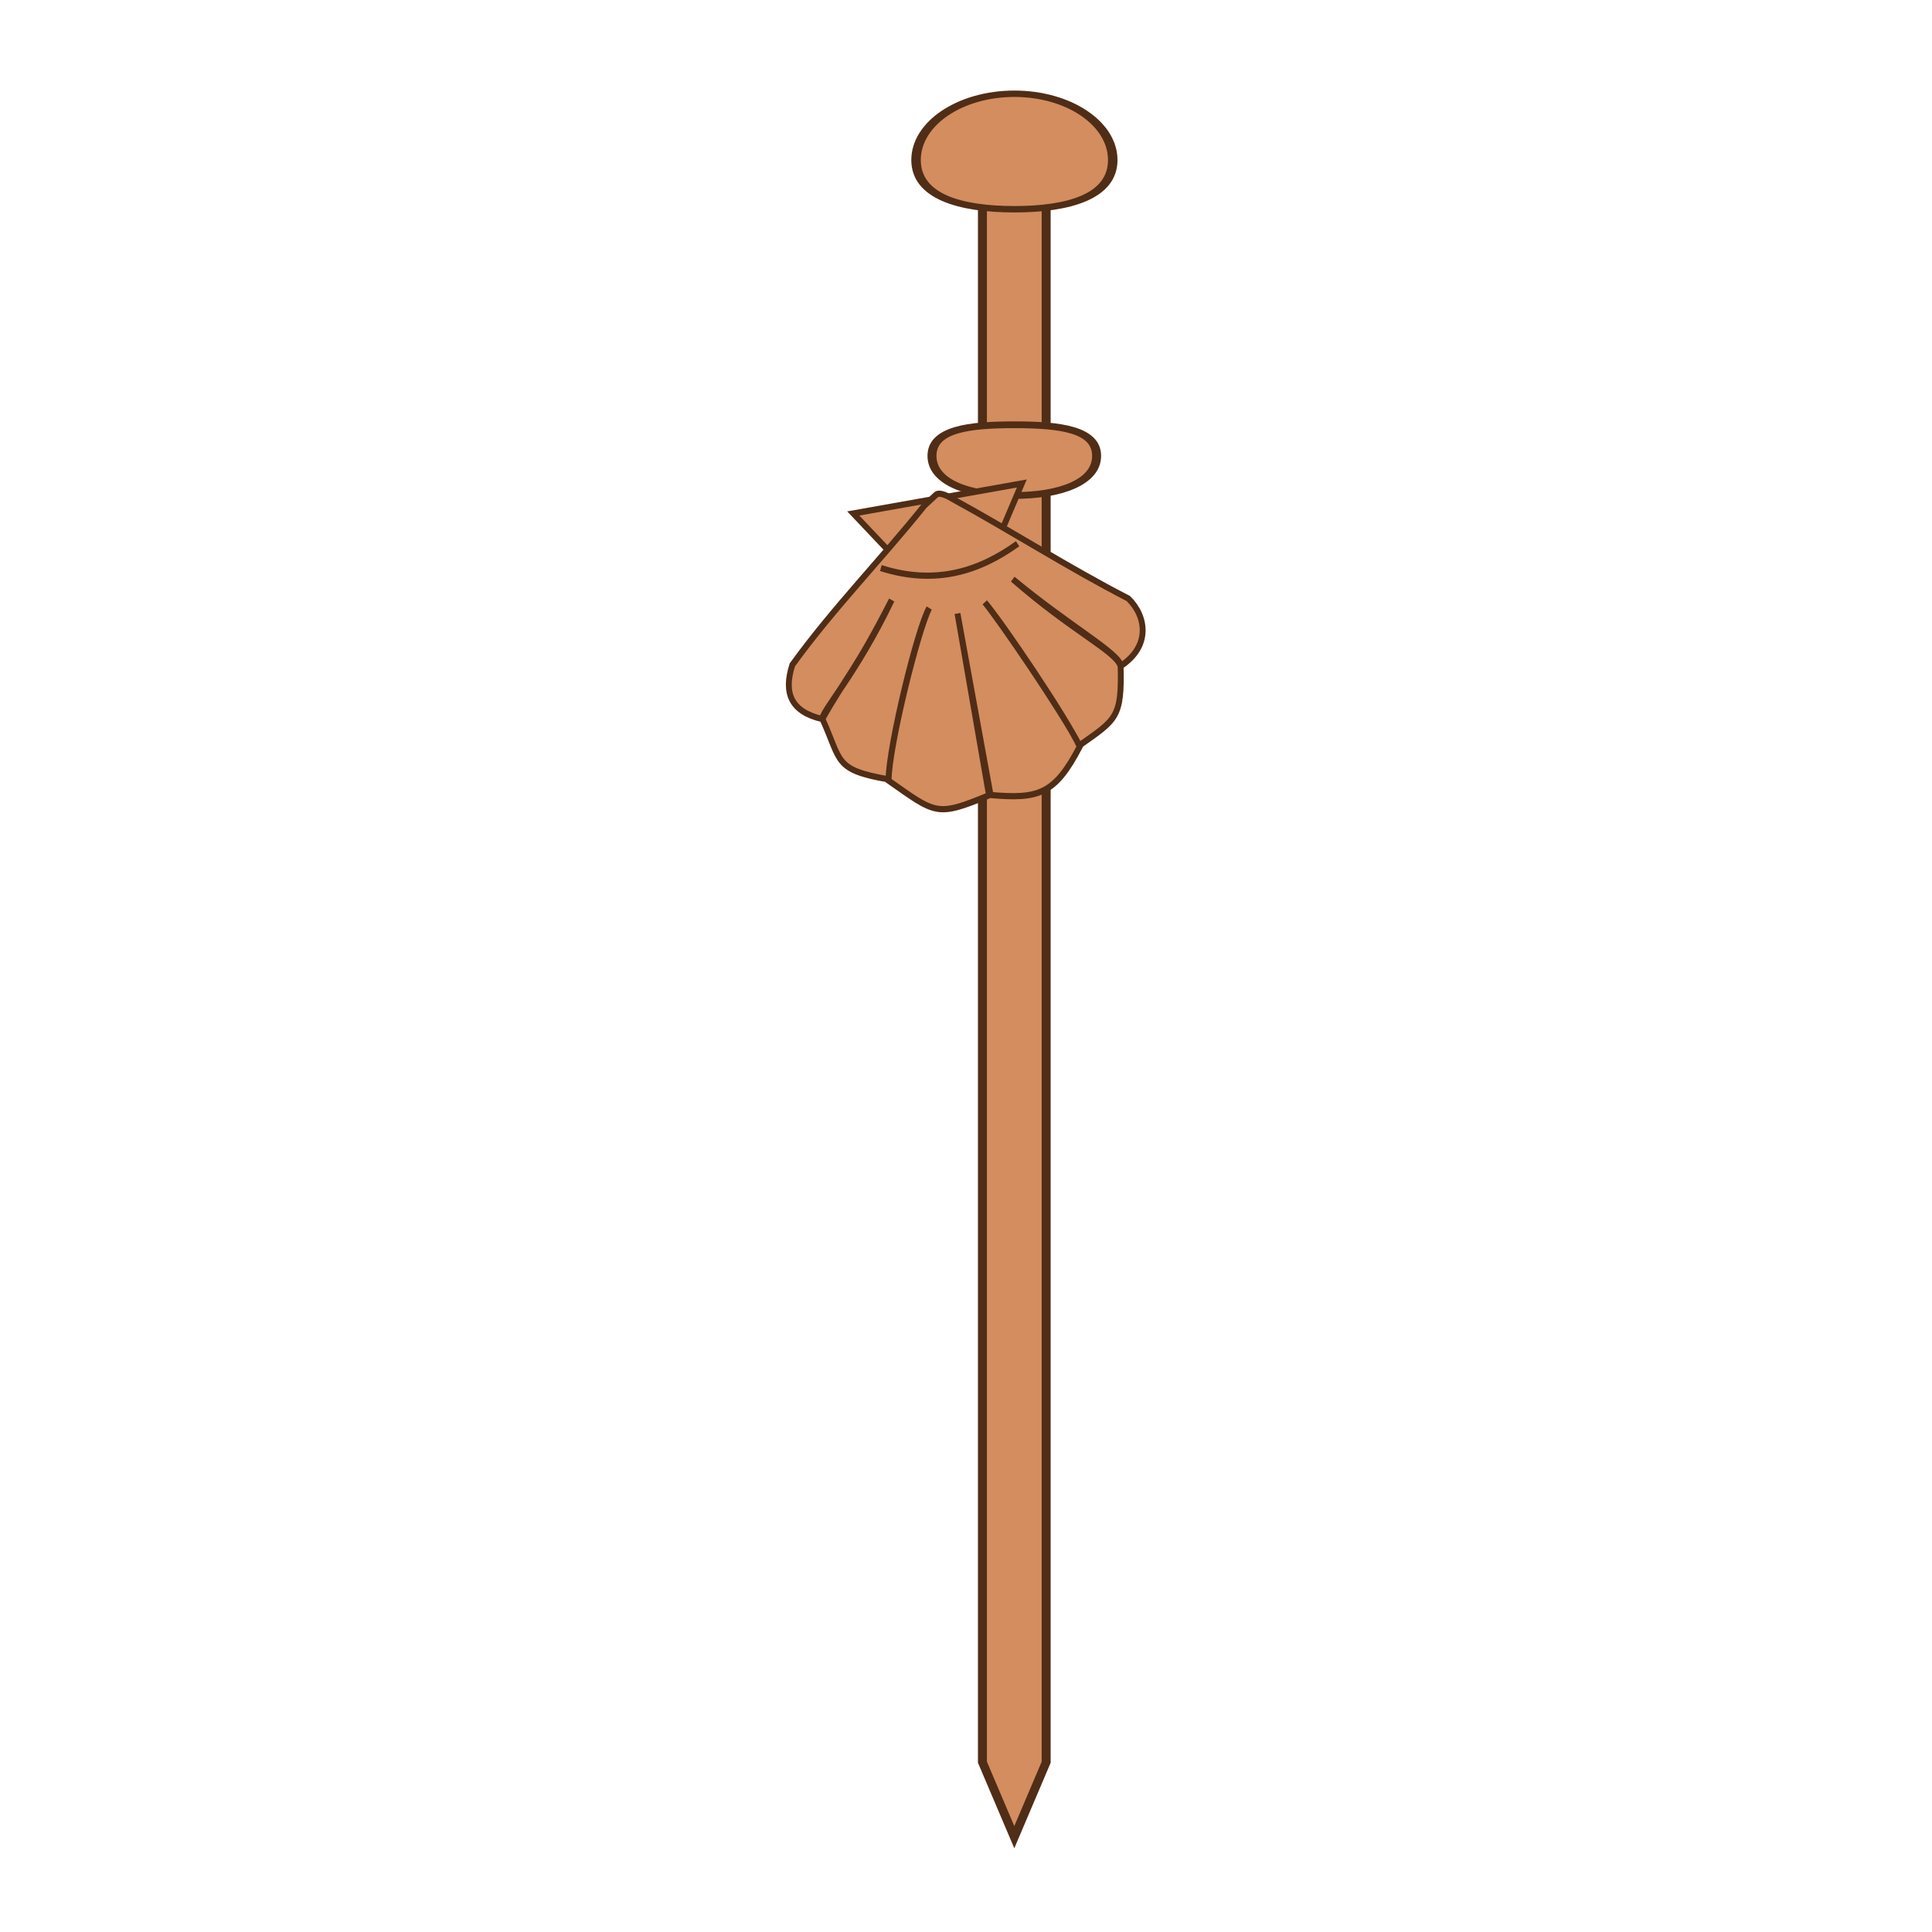 <?xml version="1.0" encoding="UTF-8" standalone="no"?>
<svg
   xmlns:dc="http://purl.org/dc/elements/1.1/"
   xmlns:cc="http://creativecommons.org/ns#"
   xmlns:rdf="http://www.w3.org/1999/02/22-rdf-syntax-ns#"
   xmlns:svg="http://www.w3.org/2000/svg"
   xmlns="http://www.w3.org/2000/svg"
   xmlns:sodipodi="http://sodipodi.sourceforge.net/DTD/sodipodi-0.dtd"
   xmlns:inkscape="http://www.inkscape.org/namespaces/inkscape"
   width="512"
   height="512"
   viewBox="0 0 135.467 135.467"
   version="1.1"
   id="svg878"
   inkscape:version="1.0.1 (3bc2e813f5, 2020-09-07)"
   sodipodi:docname="pelerin2.svg">
  <defs
     id="defs872">
    <clipPath
       clipPathUnits="userSpaceOnUse"
       id="clipPath1730">
      <g
         inkscape:label="Clip"
         id="use1732"
         style="fill:#d38d5f;stroke:#502d16">
        <g
           id="g1541"
           transform="matrix(0.29,0,0,0.219,120.565,-12.741)"
           style="display:inline;fill:#d38d5f;stroke:#502d16;stroke-width:2.169">
          <path
             sodipodi:nodetypes="cccccc"
             id="path1535"
             d="m -174.556,130.973 h 15.409 v 508.483 l -7.704,24 -7.704,-24 z"
             style="fill:#d38d5f;stroke:#502d16;stroke-width:2.169" />
          <path
             transform="matrix(1.001,0,0,0.893,2.194,15.822)"
             style="fill:#d38d5f;stroke:#502d16;stroke-width:2.293"
             d="m -145.097,123.91 c 0,13.113 -10.642,17.652 -23.755,17.652 -13.113,0 -23.755,-4.54 -23.755,-17.652 0,-13.113 10.642,-23.755 23.755,-23.755 13.113,0 23.755,10.642 23.755,23.755 z"
             id="path1537"
             sodipodi:nodetypes="csssc" />
          <path
             style="fill:#d38d5f;stroke:#502d16;stroke-width:2.169"
             d="m -146.949,221.199 c 0,8.506 -8.916,12.684 -19.903,12.684 -10.986,0 -19.903,-4.178 -19.903,-12.684 0,-8.506 8.916,-9.959 19.903,-9.959 10.986,0 19.903,1.453 19.903,9.959 z"
             id="path1539"
             sodipodi:nodetypes="csssc" />
        </g>
        <g
           style="display:inline;fill:#d38d5f;stroke:#502d16"
           id="g1559"
           transform="matrix(0.208,-0.037,0.037,0.208,-0.342,-0.203)">
          <g
             inkscape:label="Fond écu"
             id="g1543"
             style="fill:#d38d5f;stroke:#502d16" />
          <g
             style="opacity:1;fill:#d38d5f;stroke:#502d16"
             inkscape:label="Meubles"
             id="g1553">
            <g
               id="g1551"
               transform="matrix(0.715,0,0,0.757,137.77,128.472)"
               style="display:inline;fill:#d38d5f;fill-opacity:1;stroke:#502d16;stroke-width:2.719;stroke-miterlimit:4;stroke-dasharray:none;stroke-opacity:1">
              <path
                 sodipodi:nodetypes="ccccc"
                 id="path1545"
                 d="m 160.088,143.239 39.926,57.313 39.535,-57.313 h -40.384 z"
                 style="fill:#d38d5f;fill-opacity:1;fill-rule:evenodd;stroke:#502d16;stroke-width:2.719;stroke-linecap:butt;stroke-linejoin:miter;stroke-miterlimit:4;stroke-dasharray:none;stroke-opacity:1" />
              <path
                 sodipodi:nodetypes="ccccccccccccccccccccc"
                 id="path1547"
                 d="m 193.205,145.317 c -24.414,20.159 -49.987,37.339 -73.277,58.592 -6.371,11.439 -4.51,20.095 9.277,25.69 14.759,-16.923 18.769,-17.904 41.384,-46.036 -22.423,29.559 -41.451,42.844 -41.29,46.098 5.381,19.66 0.988,22.705 25.281,31.062 2.901,-14.41 25.627,-63.191 32.518,-70.813 -6.737,8.182 -29.756,56.595 -32.581,71.376 18.946,17.92 18.758,19.451 44.688,14.031 l 0.375,-80.91 0.375,80.91 c 21.424,5.42 29.314,4.79 44.656,-14.031 -3.592,-13.245 -25.625,-59.965 -31.648,-69.574 4.754,7.79 26.431,52.995 31.617,69.012 18.888,-8.358 21.702,-8.699 25.281,-31.062 -1.024,-6.998 -18.883,-18.38 -42.223,-45.815 23.118,25.668 42.651,40.11 42.316,45.753 15.187,-6.163 15.882,-19.269 8.924,-28.525 -25.178,-18.144 -47.188,-37.479 -72.368,-56.59 0,0 -4.642,-4.098 -6.931,-3.041 z"
                 style="fill:#d38d5f;fill-opacity:1;fill-rule:evenodd;stroke:#502d16;stroke-width:2.719;stroke-linecap:butt;stroke-linejoin:miter;stroke-miterlimit:4;stroke-dasharray:none;stroke-opacity:1" />
              <path
                 sodipodi:nodetypes="cc"
                 id="path1549"
                 d="m 168.248,168.921 c 23.134,11.519 44.287,9.173 64.465,0"
                 style="fill:#d38d5f;fill-opacity:1;fill-rule:evenodd;stroke:#502d16;stroke-width:2.719;stroke-linecap:butt;stroke-linejoin:miter;stroke-miterlimit:4;stroke-dasharray:none;stroke-opacity:1" />
            </g>
          </g>
          <g
             inkscape:label="Reflet final"
             id="g1555"
             style="fill:#d38d5f;stroke:#502d16" />
          <g
             inkscape:label="Contour final"
             id="g1557"
             style="fill:#d38d5f;stroke:#502d16" />
        </g>
      </g>
    </clipPath>
  </defs>
  <sodipodi:namedview
     id="base"
     pagecolor="#ffffff"
     bordercolor="#666666"
     borderopacity="1.0"
     inkscape:pageopacity="0.0"
     inkscape:pageshadow="2"
     inkscape:zoom="0.35"
     inkscape:cx="400"
     inkscape:cy="560"
     inkscape:document-units="mm"
     inkscape:current-layer="svg878"
     inkscape:document-rotation="0"
     showgrid="false"
     units="px"
     inkscape:window-width="2073"
     inkscape:window-height="997"
     inkscape:window-x="114"
     inkscape:window-y="114"
     inkscape:window-maximized="0" />
  <g
     id="g1510"
     style="fill:#d38d5f;stroke:#502d16;image-rendering:auto"
     transform="translate(-1.058,-3.737)">
    <g
       inkscape:label="Clip"
       id="g1726"
       style="fill:#d38d5f;stroke:#502d16">
      <g
         id="g3257"
         transform="matrix(0.29,0,0,0.219,120.565,-12.741)"
         style="display:inline;fill:#d38d5f;stroke:#502d16;stroke-width:2.169">
        <path
           sodipodi:nodetypes="cccccc"
           id="rect3250"
           d="m -174.556,130.973 h 15.409 v 508.483 l -7.704,24 -7.704,-24 z"
           style="fill:#d38d5f;stroke:#502d16;stroke-width:2.169" />
        <path
           transform="matrix(1.001,0,0,0.893,2.194,15.822)"
           style="fill:#d38d5f;stroke:#502d16;stroke-width:2.293"
           d="m -145.097,123.91 c 0,13.113 -10.642,17.652 -23.755,17.652 -13.113,0 -23.755,-4.54 -23.755,-17.652 0,-13.113 10.642,-23.755 23.755,-23.755 13.113,0 23.755,10.642 23.755,23.755 z"
           id="path3252"
           sodipodi:nodetypes="csssc" />
        <path
           style="fill:#d38d5f;stroke:#502d16;stroke-width:2.169"
           d="m -146.949,221.199 c 0,8.506 -8.916,12.684 -19.903,12.684 -10.986,0 -19.903,-4.178 -19.903,-12.684 0,-8.506 8.916,-9.959 19.903,-9.959 10.986,0 19.903,1.453 19.903,9.959 z"
           id="path3254"
           sodipodi:nodetypes="csssc" />
      </g>
      <g
         style="display:inline;fill:#d38d5f;stroke:#502d16"
         id="g2066"
         transform="matrix(0.208,-0.037,0.037,0.208,-0.342,-0.203)">
        <g
           inkscape:label="Fond écu"
           id="g2068"
           style="fill:#d38d5f;stroke:#502d16" />
        <g
           style="opacity:1;fill:#d38d5f;stroke:#502d16"
           inkscape:label="Meubles"
           id="g2070">
          <g
             id="g4219"
             transform="matrix(0.715,0,0,0.757,137.77,128.472)"
             style="display:inline;fill:#d38d5f;fill-opacity:1;stroke:#502d16;stroke-width:2.719;stroke-miterlimit:4;stroke-dasharray:none;stroke-opacity:1">
            <path
               sodipodi:nodetypes="ccccc"
               id="path4221"
               d="m 160.088,143.239 39.926,57.313 39.535,-57.313 h -40.384 z"
               style="fill:#d38d5f;fill-opacity:1;fill-rule:evenodd;stroke:#502d16;stroke-width:2.719;stroke-linecap:butt;stroke-linejoin:miter;stroke-miterlimit:4;stroke-dasharray:none;stroke-opacity:1" />
            <path
               sodipodi:nodetypes="ccccccccccccccccccccc"
               id="path4223"
               d="m 193.205,145.317 c -24.414,20.159 -49.987,37.339 -73.277,58.592 -6.371,11.439 -4.51,20.095 9.277,25.69 14.759,-16.923 18.769,-17.904 41.384,-46.036 -22.423,29.559 -41.451,42.844 -41.29,46.098 5.381,19.66 0.988,22.705 25.281,31.062 2.901,-14.41 25.627,-63.191 32.518,-70.813 -6.737,8.182 -29.756,56.595 -32.581,71.376 18.946,17.92 18.758,19.451 44.688,14.031 l 0.375,-80.91 0.375,80.91 c 21.424,5.42 29.314,4.79 44.656,-14.031 -3.592,-13.245 -25.625,-59.965 -31.648,-69.574 4.754,7.79 26.431,52.995 31.617,69.012 18.888,-8.358 21.702,-8.699 25.281,-31.062 -1.024,-6.998 -18.883,-18.38 -42.223,-45.815 23.118,25.668 42.651,40.11 42.316,45.753 15.187,-6.163 15.882,-19.269 8.924,-28.525 -25.178,-18.144 -47.188,-37.479 -72.368,-56.59 0,0 -4.642,-4.098 -6.931,-3.041 z"
               style="fill:#d38d5f;fill-opacity:1;fill-rule:evenodd;stroke:#502d16;stroke-width:2.719;stroke-linecap:butt;stroke-linejoin:miter;stroke-miterlimit:4;stroke-dasharray:none;stroke-opacity:1" />
            <path
               sodipodi:nodetypes="cc"
               id="path4225"
               d="m 168.248,168.921 c 23.134,11.519 44.287,9.173 64.465,0"
               style="fill:#d38d5f;fill-opacity:1;fill-rule:evenodd;stroke:#502d16;stroke-width:2.719;stroke-linecap:butt;stroke-linejoin:miter;stroke-miterlimit:4;stroke-dasharray:none;stroke-opacity:1" />
          </g>
        </g>
        <g
           inkscape:label="Reflet final"
           id="g2076"
           style="fill:#d38d5f;stroke:#502d16" />
        <g
           inkscape:label="Contour final"
           id="g2078"
           style="fill:#d38d5f;stroke:#502d16" />
      </g>
    </g>
  </g>
</svg>
